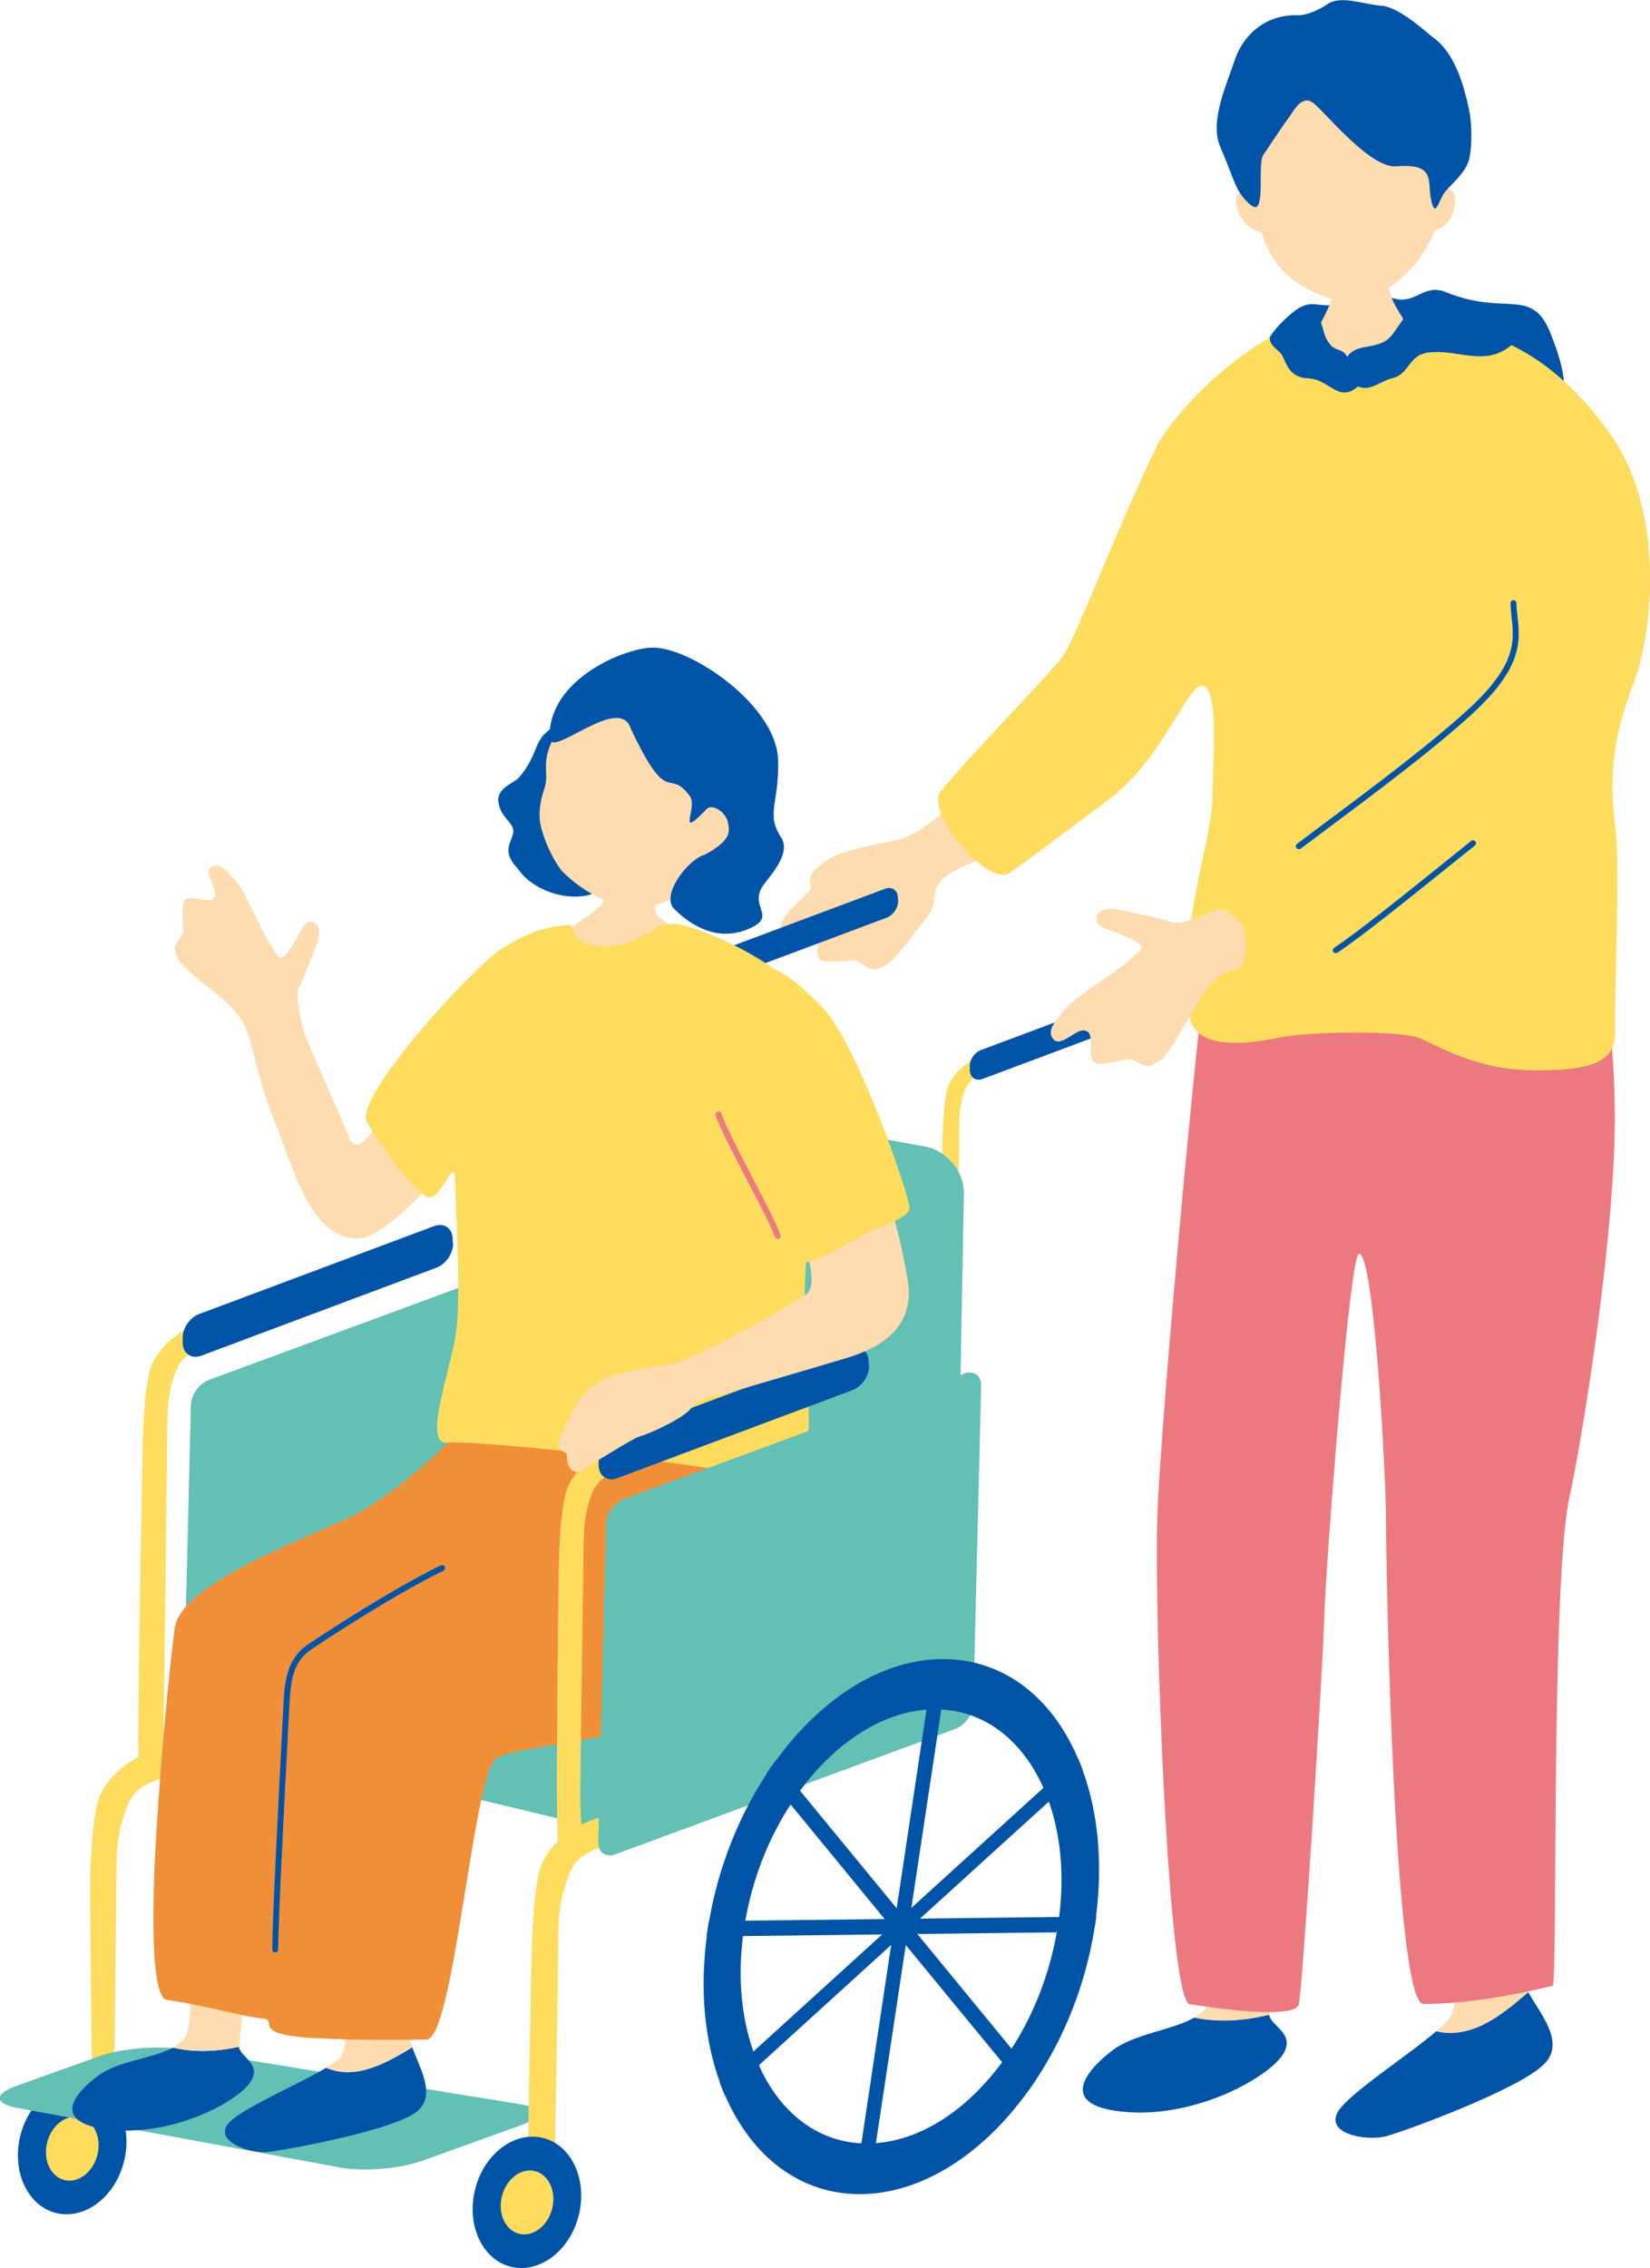 <svg height="107.59" viewBox="0 0 78.3 107.59" width="78.3" xmlns="http://www.w3.org/2000/svg"><path d="m46.01 37.51c-.93.65-2.19 2.04-3.39 2.33-.65.16-2.57.43-3.3.92-1.52 1.02-.52 1.14-.98 1.59-.46.44-1.53 1.33-1.23 1.8.3.48 1.13-.35 1.52-.22.4.13.19.51.17 1.16-.03.64.36.51 1.02.51s.71-.17 1.16.16c.45.34.6.24 1.06.01s1.24-1.38 1.98-2.31-.41-1.52 1.99-2.48c1.07-.43 2.3-1.57 2.17-2.62-.68-1.46-1.02-1.65-2.17-.85z" fill="#ffdbb0"/><path d="m61.28 14.87c1.09-.89 1.23-.08 2.47-.54s1.14-.62 2.28-.21 1.49-.71 2.59-.26c2.79 1.14 4.05-.24 4.92 1.86 2.02 4.92-.93 3.57-3.05 3.52s-2.33-.1-4.55 0c-2.23.1-4.84.94-5.46.01s-1.42-2.55.82-4.39z" fill="#0054a7"/><path d="m63.56 12.51c.14 0 1.92.13 2.1.11.07.29.29 1.34.46 1.7.17.35 1.41 2.37 1.58 2.54-1.98 1.7-4.74 1.47-6.06-.06.36-.18 1.45-2.08 1.6-2.78.11-.51.33-1.32.33-1.51z" fill="#ffdbb0"/><path d="m68.42 9.01c.19-3.06-.8-6.73-4.51-6.73s-4.85 3.91-4.66 6.97c-.17-.17-.6-.22-.6.29 0 .24.1.63.39.97.33.39.63.45.84.55.2.77.68 1.46 1.07 1.86.56.56 1.93 1.38 3.14 1.41.97.03 2.17-.84 2.8-1.52.59-.64.94-1.25 1.2-1.86.21-.1.45-.14.73-.57.13-.2.3-.84.21-1.12-.11-.36-.5-.33-.6-.24z" fill="#ffdbb0"/><path d="m61.57.72c.42.03 1.03-.26 1.4-.51.66-.46 1.71 0 2.57.06.86.05 2.16 1.28 2.51 1.54.97.71 1.4 2.17 1.66 3.37.14.63.16 1.8 0 2.4s-.77 1.09-1.11 1.49-.47 1.34-.68.45.27-1.79-1.66-1.63c-1.25.1-3.36-2.56-3.93-3s-.96.42-1.22.76-.85 1.25-1.16 1.7c-.31.44.17 3.02-.6 2.37-.71-.59-.71-1.03-1.46-2.8-.5-1.2.37-3.03.69-4.03.31-.97 1.23-2.2 3-2.17z" fill="#0054a7"/><path d="m72.53 94.5c-.09-.17-.17-.33-.22-.48-.34-1.06-.06-3.84-.25-4.56 0 0-3.58.66-3.53 1.72s.81 3.51.33 4.43c-.1.2-.36.46-.7.75 1.69.38 3.06-.73 4.38-1.86z" fill="#ffdbb0"/><path d="m72.53 94.5c-1.31 1.13-2.69 2.24-4.38 1.86-1.23 1.06-3.61 2.59-4.48 3.57-1.1 1.25 1.15 1.68 2.16 1.39s6.38-2.26 7.49-3.45c.95-1.03-.23-2.34-.79-3.36z" fill="#0054a7"/><path d="m56.69 95.7c-1.05.6-2.88.78-3.9 1.56-1.39 1.06-2.59 2.69.72 2.93s6.62-1.63 7.34-2.69c.7-1.03-.56-1.38-.62-1.93-1.17.29-2.4.38-3.54.14z" fill="#0054a7"/><path d="m61.06 89.18s-3.6-.28-3.74.29c-.14.58.5 3.99.12 5.39-.1.37-.38.63-.75.84 1.14.24 2.37.15 3.54-.14 0-.01 0-.02 0-.04 0-.58 1.12-5.49.84-6.35z" fill="#ffdbb0"/><path d="m75.37 42.93c.11.15 1.51 5.49 1.22 11.83-.3 6.62-1.82 15.02-2.09 16.15-.92 3.86-.57 23.23-.82 23.29-2.74.66-4.74.86-6.13.86s-1.78-20.48-1.78-23.1c0-1.91-.56-12.52-1.28-12.49-.44.02-1.57 14.64-1.64 17.11-.08 2.78-1.06 18.11-1.22 18.52-.29.72-4.18.12-5.18-.03-1.01-.14-1.69-18.49-1.53-23.17.17-4.87 2.26-27.62 2.65-28.05.38-.43 17.8-.91 17.8-.91z" fill="#ed7980"/><path d="m59.3 16.61c.83-.57 2.29-1.3 2.52-1.23s.97 2.85 1.86 2.91c.9.06 3.28-2.33 3.53-2.72s2.59 0 3.99.57c2.71 1.1 4.43 3.37 5.18 4.4 2.59 3.59 2.07 9.04 1.29 11.44-.43 1.32-1.51 3.47-1.03 7.14.25 1.88 0 6.51 0 9.93 0 1.44-1.43 1.75-3.93 1.72s-4.14-.98-5.28-1.5c-.92-.42-5.38-.34-6.73-.05-1.34.29-3.92.64-4.24-.93-.72-3.57 1.04-8.34 1.07-10.36s.3-4.95-.37-5.36c-.74-.45-1.8 3.32-4.59 5.39-2.08 1.54-3.75 2.83-4.69 3.46-.99.66-4.02-2.9-3.23-3.9.99-1.25 5.31-5.72 5.82-6.42s2.82-6.7 4.46-9.99c.36-.73 2.1-2.98 4.37-4.48z" fill="#fedc5e"/><g fill="#0054a7"><path d="m61.89 14.95c.43 0 .42-.6.71.13.3.72.18.84.53 1.27s.83.01.97 1.24c.05.44.72.52.18.87-.85.54-1.23-.48-2.24-.52s-1.02-.98-1.31-1.23c-.48-.41-.71-.69-.09-1.07s.85-.69 1.24-.69z"/><path d="m63.83 17.77c-.05-.48-.09-1.15.96-1.31s1.16-.4 1.59-1.02.54-.85 1.16-1.01 3.93.38 3.97.88.63.79.05 1.19c-1.19.83-2.33.1-3.67.21-1.08.08-.97 1.02-1.79 1.22-.82.19-1.35 1.05-2.28-.16z"/><path d="m61.63 40.29s-.09-.02-.11-.06c-.05-.06-.04-.15.03-.2.33-.25.77-.58 1.28-.96 2.03-1.51 5.09-3.8 6.9-5.47 2.24-2.08 2.13-3.18 2-4.34-.02-.21-.04-.42-.05-.64 0-.08.06-.15.14-.15s.14.06.14.14c0 .21.03.42.05.62.13 1.18.26 2.4-2.09 4.58-1.81 1.68-4.89 3.98-6.92 5.49-.51.38-.95.71-1.28.96-.03.02-.06.03-.09.03z"/><path d="m63.4 45.22s-.1-.02-.13-.06c-.04-.07-.02-.15.04-.2 1.07-.7 3.62-2.75 5.31-4.11.47-.38.89-.71 1.19-.96.06-.05.15-.04.2.02s.04.15-.02.2c-.31.24-.72.58-1.19.95-1.69 1.36-4.25 3.42-5.33 4.13-.02.01-.05.02-.07.02z"/></g><path d="m8.95 83.96c-.96.33-2.41.52-2.84 1.55-.35.85-.58 1.68-.58 2.9s-.12 11.35-.15 12.15.26.51-.54.51-.43-1.05-.46-2.22-.14-9.47-.08-10.5.15-2.57.48-3.25c.54-1.08 1.61-1.85 2.91-2.17 1.37-.33 2.34-.96 2.49-.06s-.49.82-1.24 1.08z" fill="#fedc5e"/><path d="m5.88 102.55c-.43 1.69-1.88 2.77-3.24 2.42-1.35-.35-2.1-2-1.67-3.68.43-1.69 1.88-2.77 3.24-2.42 1.35.35 2.1 2 1.67 3.68z" fill="#0054a7"/><path d="m4.62 102.23c-.21.82-.92 1.35-1.57 1.18-.66-.17-1.02-.97-.81-1.79s.92-1.35 1.57-1.18c.66.17 1.02.97.81 1.79z" fill="#fedc5e"/><path d="m10.79 63.43c-.9.31-2 .67-2.37 1.44s-.48 1.7-.48 2.85-.17 14.16-.19 14.9c-.03.75.25 1.43-.49 1.43s-.67-.19-.7-1.28.19-14.14.24-15.1.14-2.4.45-3.03c.51-1.01 1.51-1.73 2.71-2.02 1.28-.31 1.65-.54 1.76-.08.19.8-.23.66-.94.91z" fill="#fedc5e"/><path d="m21.5 58.93c.03.49-.32 1.02-.78 1.2l-11.17 4.18c-.46.17-.85-.09-.88-.57v-.2c-.04-.49.31-1.02.76-1.2l11.17-4.18c.46-.17.85.09.88.57v.2z" fill="#0054a7"/><path d="m28.18 86.67-19.35-4.65 18.73-9.13 17.55 4.72z" fill="#62c0b4"/><path d="m35.19 45.82c-.62.21-1.39.46-1.64 1-.26.54-.33 1.18-.33 1.98s-.12 7.86-.1 8.37c.02.65.2 1.83-.42 1.83-.38 0-.32-.87-.34-1.86-.02-.76.04-7.72.08-8.38.04-.67.09-1.67.31-2.11.35-.7 1.05-1.2 1.88-1.4.89-.22 1.15-.37 1.22-.06.13.56-.16.46-.65.63z" fill="#fedc5e"/><path d="m42.62 42.7c.02.34-.22.71-.54.83l-7.75 2.9c-.32.12-.59-.06-.61-.4v-.14c-.03-.34.21-.71.53-.83l7.75-2.9c.32-.12.59.06.61.4v.14z" fill="#0054a7"/><path d="m47.49 50.57c-.62.21-1.39.46-1.64 1-.26.54-.33 1.18-.33 1.98s-.12 7.86-.1 8.37c.02.65.2 1.83-.42 1.83-.38 0-.32-.87-.34-1.86-.02-.76.04-7.72.08-8.38.04-.67.09-1.67.31-2.11.35-.7 1.05-1.2 1.88-1.4.89-.22 1.15-.37 1.22-.06.13.56-.16.46-.65.63z" fill="#fedc5e"/><path d="m54.92 47.45c.02.34-.22.71-.54.83l-7.75 2.9c-.32.12-.59-.06-.61-.4v-.14c-.03-.34.21-.71.53-.83l7.75-2.9c.32-.12.59.06.61.4v.14z" fill="#0054a7"/><path d="m45.37 76.6c-.02 1.04-.87 1.71-1.89 1.49l-14.06-3.08c-1.02-.22-1.85-1.26-1.85-2.3v-19.4c0-1.04.84-1.74 1.87-1.56l14.47 2.64c1.03.19 1.85 1.19 1.83 2.24l-.37 19.98z" fill="#62c0b4"/><path d="m19.99 102.51c-1.03.37-2.75.51-3.83.31l-15.34-2.83c-1.08-.2-1.11-.66-.08-1.03l3.94-1.41c1.03-.37 2.76-.53 3.84-.35l16.14 2.61c1.08.17 1.12.62.09.99l-4.77 1.72z" fill="#62c0b4"/><path d="m26.49 75.17c-.01.49-.4 1.02-.85 1.19l-16.14 5.95c-.46.17-.82-.09-.81-.58l.37-15.08c.01-.49.4-1.02.85-1.19l16.14-5.95c.46-.17.82.09.81.58z" fill="#62c0b4"/><path d="m29.92 87.19c-.96.33-2.41.52-2.84 1.55-.35.85-.58 1.68-.58 2.9s-.16 10.47-.19 11.27.12 1.55-.68 1.55-.54.05-.57-1.12.15-10.74.21-11.76.15-2.57.48-3.25c.54-1.08 1.61-1.85 2.91-2.17 1.37-.33 2.34-.96 2.49-.06.14.87-.49.82-1.24 1.08z" fill="#fedc5e"/><path d="m27.46 105.1c-.43 1.69-1.88 2.77-3.24 2.42-1.35-.35-2.1-2-1.67-3.68.43-1.69 1.88-2.77 3.24-2.42 1.35.35 2.1 2 1.67 3.68z" fill="#0054a7"/><path d="m26.2 104.78c-.21.82-.92 1.35-1.57 1.18-.66-.17-1.02-.97-.81-1.79s.92-1.35 1.57-1.18c.66.17 1.02.97.81 1.79z" fill="#fedc5e"/><path d="m23.97 48.33c-1.27-1.66-3.45.96-4.54 2.43-.91 1.24-2.31 4.7-2.9 3.14-.43-1.13-1.97-4.49-2.07-4.83-.29-.97-.45-1.88-.24-2.29.21-.4.59-1.42.82-2.04s.07-1-.29-1.02-.45.52-.99 1.3-.56.28-.88-.13-1.26-2.62-1.64-3.04c-.39-.42-.77-.99-1.2-.73s.29 1.02.16 1.37-.47.16-1.04.12-.47.31-.49.9.14.64-.17 1.03c-.31.4-.23.53-.04.95.2.42 1.21 1.15 2.03 1.83.82.69 1.17 1.23 1.41 2.15.18.71.6 2.43 1.04 3.49.93 2.24 1.72 5.79 4.02 5.79 1.22 0 3.74-2.53 6.27-6.08 1.58-2.21 1.82-2.98.75-4.38z" fill="#ffdbb0"/><path d="m29.09 40.27c.12.01 1.7.3 1.86.31.03.26.07 2.44.18 2.77s3.63 2.14 3.12 3.28c-1.92 1.28-6.33-.09-7.33-1.59-1.32-.51 1.5-1.67 1.71-2.27.15-.44.45-2.34.47-2.5z" fill="#ffdbb0"/><path d="m24.54 41.16c.73 1.12 2.4 1.6 3.49 1.27 2.34-.7-.19-2.56-.38-3.57-.14-.74-.06-2.07-.29-2.61-.24-.54.46-3.27-1.49-1.46-.51.48-.42 1.13-1.23 2.08-.25.29-1.06.49-.99 1.15.09.79.72.96.71 1.42-.02.46-.61.88.17 1.72z" fill="#0054a7"/><path d="m33.47 41.47c-1.21 1.31-2.73 1.75-3.87 1.51-1.14-.25-2.12-.84-2.96-1.69-.63-.84-1-1.98-1.03-2.45-.03-.43.05-.91.2-1.36.36-1.04-.38-1.18.84-3.17.37-.6 2.44-3.29 5.55-2.8 2.73.44 3.8 7.22 1.27 9.96z" fill="#ffdbb0"/><path d="m29.95 34.61c-.49-1.79-3.84 1.44-3.87.39-.08-2.79 3.62-4.3 4.94-4.28 1.84.03 5.81 2.75 5.9 5.3.08 2.04-.6 2.57.14 3.69.42.64-.18 1.45-.77 2.19-.85 1.06.59 1.51-.63 2.1-1.52.74-2.84-.06-3.67-.89-.64-.64.64-2.34 1.46-2.57 1.28-.69 1.19-1.12 1.08-1.57-.1-.44-.72-.88-1.01-.58-1.45 1.51-.39-.1-.78-.62-1.06-1.43-.98.65-2.79-3.17z" fill="#0054a7"/><path d="m19.57 97.12c-.06-.16-.1-.31-.12-.45-.14-.97-.16-5.32-.22-5.98 0 0-2.87-.6-2.98.33s.5 5.79-.05 6.52c-.12.16-.38.35-.73.55 1.42.58 2.78-.19 4.1-.97z" fill="#ffdbb0"/><path d="m19.57 97.12c-1.32.79-2.68 1.56-4.1.97-1.23.74-3.54 1.72-4.44 2.45-1.15.93.76 1.64 1.68 1.54s5.91-1.02 7.05-1.9c.98-.76.15-2.08-.19-3.05z" fill="#0054a7"/><path d="m8.21 97.13c-.94.51-2.57.63-3.49 1.29-1.26.9-2.35 2.32.57 2.61 2.93.29 5.9-1.3 6.56-2.22.65-.9-.47-1.23-.51-1.72-1.04.23-2.13.28-3.14.04z" fill="#0054a7"/><path d="m11.68 91.55s-2.55-.78-2.69-.27.27 3.9-.1 5.12c-.1.32-.35.55-.68.73 1.01.24 2.09.19 3.14-.04 0-.01 0-.02 0-.03.01-.51.58-4.73.34-5.51z" fill="#ffdbb0"/><path d="m35.12 68.02c.09.15 3.96 4.31 1.34 10.07-2.1 4.61-11.96 4.43-12.96 5.37-1.08 1.01-1.97 13.3-3.27 13.29-.5 0-2.9.06-5.29-.07-3.25-.18-1.58-.88-2.54-.94-.69-.04-2.66-.62-4.47-.87-.74-.1-.68-3.85-.61-5.95.07-2.15.48-7.86.97-11.68.3-2.35 7.36-4.61 9.05-5.66 3.38-2.11 4.94-4.49 6.08-5.03 1.56-.74 11.72 1.48 11.72 1.48z" fill="#f18e38"/><path d="m13.06 92.62c-.08 0-.14-.06-.14-.14 0-1.28.3-7.19.45-10.03.03-.62.06-1.1.07-1.34.06-1.28.12-2.38 1.17-3.1.91-.62 4.02-2.64 6.31-3.76.07-.03.16 0 .19.07s0 .16-.07.19c-2.28 1.11-5.37 3.12-6.28 3.74-.89.61-.97 1.49-1.04 2.87-.01.24-.04.71-.07 1.34-.15 2.84-.45 8.74-.45 10.01 0 .08-.06.14-.14.14z" fill="#0054a7"/><path d="m23.8 45.01c1.64-1.06 2.61-1.07 3.16-1.13.44-.06-.06.87 1.42.99 2.16.17 2.64-1.42 4.14-.96 2.47.77 4.13 1.92 5.21 2.81 1.09.9.3 4.69.82 7.4.14.71-.42 5.71-.4 8.98.01 1.68.93 7.33-.96 7.07-.65-.09-6.66-1.01-7.76-1.09-1.61-.12-6.98-.75-8.2-.64-1.21.11.17-3.47.41-5.24.25-1.77-.02-5.85-.05-7.27-.02-1.18-.73 1.25-1.37.82-1.02-.69-2.36-2.77-2.81-3.52-.67-1.13 4.98-7.3 6.38-8.22z" fill="#fedc5e"/><path d="m46.19 80.82c-.01.49-.4 1.02-.85 1.19l-16.14 5.95c-.46.17-.82-.09-.81-.58l.37-15.08c.01-.49.4-1.02.85-1.19l16.14-5.95c.46-.17.82.09.81.58z" fill="#62c0b4"/><g fill="#0054a7"><path d="m52.01 90.92c.33-2.58.09-4.96-.62-6.91-.07-.22-.16-.43-.26-.65-1.24-2.88-3.55-4.69-6.45-4.66s-5.76 1.91-7.87 4.83c-.16.21-.31.43-.45.65-1.3 1.98-2.27 4.38-2.71 6.95-.02.12-.04.24-.06.37-.02.12-.04.24-.05.36-.34 2.58-.09 4.96.62 6.91.08.22.16.44.26.65 1.25 2.87 3.55 4.69 6.45 4.66s5.76-1.91 7.87-4.82c.16-.21.31-.43.46-.66 1.3-1.98 2.27-4.37 2.71-6.95.02-.12.04-.24.06-.36s.04-.24.05-.37zm-4 6.25c-.15.23-.3.45-.46.66-1.63 2.21-3.78 3.67-5.99 3.83-.11.01-.23.02-.35.02s-.23 0-.34-.01c-2.17-.11-3.89-1.53-4.86-3.71-.1-.21-.18-.42-.26-.65-.55-1.56-.75-3.44-.49-5.48.01-.12.03-.24.05-.36s.04-.24.06-.37c.36-2.04 1.12-3.93 2.15-5.51.15-.22.3-.44.45-.65 1.63-2.21 3.79-3.68 5.99-3.84.11-.01.23-.02.35-.02s.23 0 .34.01c2.17.11 3.89 1.53 4.86 3.71.1.21.18.42.26.65.55 1.56.75 3.43.49 5.48-.01.12-.03.24-.05.37-.02.12-.04.24-.06.36-.36 2.04-1.12 3.93-2.14 5.51z"/><path d="m41.47 102.3-.69.01 3.28-21.83h.7z"/><path d="m49.19 98.6c-.15.22-.3.44-.46.66l-1.17-1.43-4.58-5.57-.42-.51-.17-.21-.12-.15-.29-.36-4.46-5.43-1.17-1.43c.14-.22.3-.44.45-.65l1.17 1.43 4.58 5.57.29.36.12.15.17.21.12.15.29.36 4.46 5.43 1.17 1.43z"/><path d="m51.96 91.28c-.02.12-.04.24-.06.36l-18.37.22c.01-.12.03-.24.05-.36s.04-.24.06-.37l18.37-.22c-.01.12-.03.24-.05.37z"/><path d="m51.38 84-7.72 7.01-.4.37-.17.15-.23.22-.17.15-.4.36-6.27 5.7-1.61 1.46c-.09-.21-.18-.43-.26-.65l16.97-15.42c.1.21.19.42.26.65z"/></g><path d="m30.54 69.24c-.9.31-2 .67-2.37 1.44s-.48 1.7-.48 2.85-.17 11.32-.15 12.06c.03.94.29 2.64-.61 2.64-.55 0-.46-1.26-.5-2.68-.03-1.09.06-11.12.11-12.08s.14-2.4.45-3.03c.51-1.01 1.51-1.73 2.71-2.02 1.28-.31 1.65-.54 1.76-.08.19.8-.23.66-.94.91z" fill="#fedc5e"/><path d="m41.24 64.74c.03.49-.32 1.02-.78 1.2l-11.17 4.18c-.46.17-.85-.09-.88-.57v-.2c-.04-.49.31-1.02.76-1.2l11.17-4.18c.46-.17.85.09.88.57v.2z" fill="#0054a7"/><path d="m38.2 47.91c-2.67-1.72-4.26 1.47-3.73 3.11.81 2.51 5.25 9.46 3.73 10.42-3.1 1.95-5.95 3.23-6.31 3.27-.56.06-2.99.38-3.74 1.01-.74.63-1.1 1.34-1.63 2.65-.2.49.38.45.38.66-.02.59.3.93.66.73.65-.36 2.46-1.53 2.79-1.62.58-.16 2.2-.93 2.46-1.37.26-.45.95-.46 2-.77.49-.15 3.06-.89 5.39-1.59 2.64-.8 3.11-2.26 2.87-3.7-.38-2.31-.91-4.03-1.86-6.51-1.29-3.37-1.53-5.33-3.02-6.29z" fill="#ffdbb0"/><path d="m34.84 46.34c1.15-1.11 2.42-.39 4.2 1.46 1.67 1.74 4.13 8.97 4.12 9.48s-1.1.75-2.26 1.35-3.42 2.13-3.77.69-2.48-6.09-3.37-8.05c-.89-1.95.44-4.3 1.08-4.93z" fill="#fedc5e"/><path d="m36.91 58.77c-.06 0-.11-.04-.14-.1-.16-.47-.71-1.53-1.3-2.65-.63-1.22-1.29-2.47-1.51-3.11-.03-.07.01-.16.09-.18.07-.03.16.01.18.09.22.62.87 1.87 1.5 3.08.59 1.13 1.14 2.2 1.31 2.69.03.07-.01.16-.09.18-.02 0-.03 0-.05 0z" fill="#ed7980"/><path d="m57.42 43.29c-1.04.43-1.46.58-1.94.42s-1.66-.41-2.38-.55-1.11.09-1.07.49.64.4 1.6.87c.95.46.4.57 0 .99-.39.42-2.67 1.83-3.06 2.33-.4.5-.95 1.02-.59 1.45s1.07-.49 1.48-.41.26.49.31 1.12c.06.64.42.46 1.07.38s.68-.26 1.17.02.63.17 1.06-.12 1.05-1.53 1.67-2.55c.61-1.02 1.06-1.6 2.09-1.81.06-.01.46-.85.19-1.87-.86-1.36-1.43-.81-1.6-.74z" fill="#ffdbb0"/></svg>